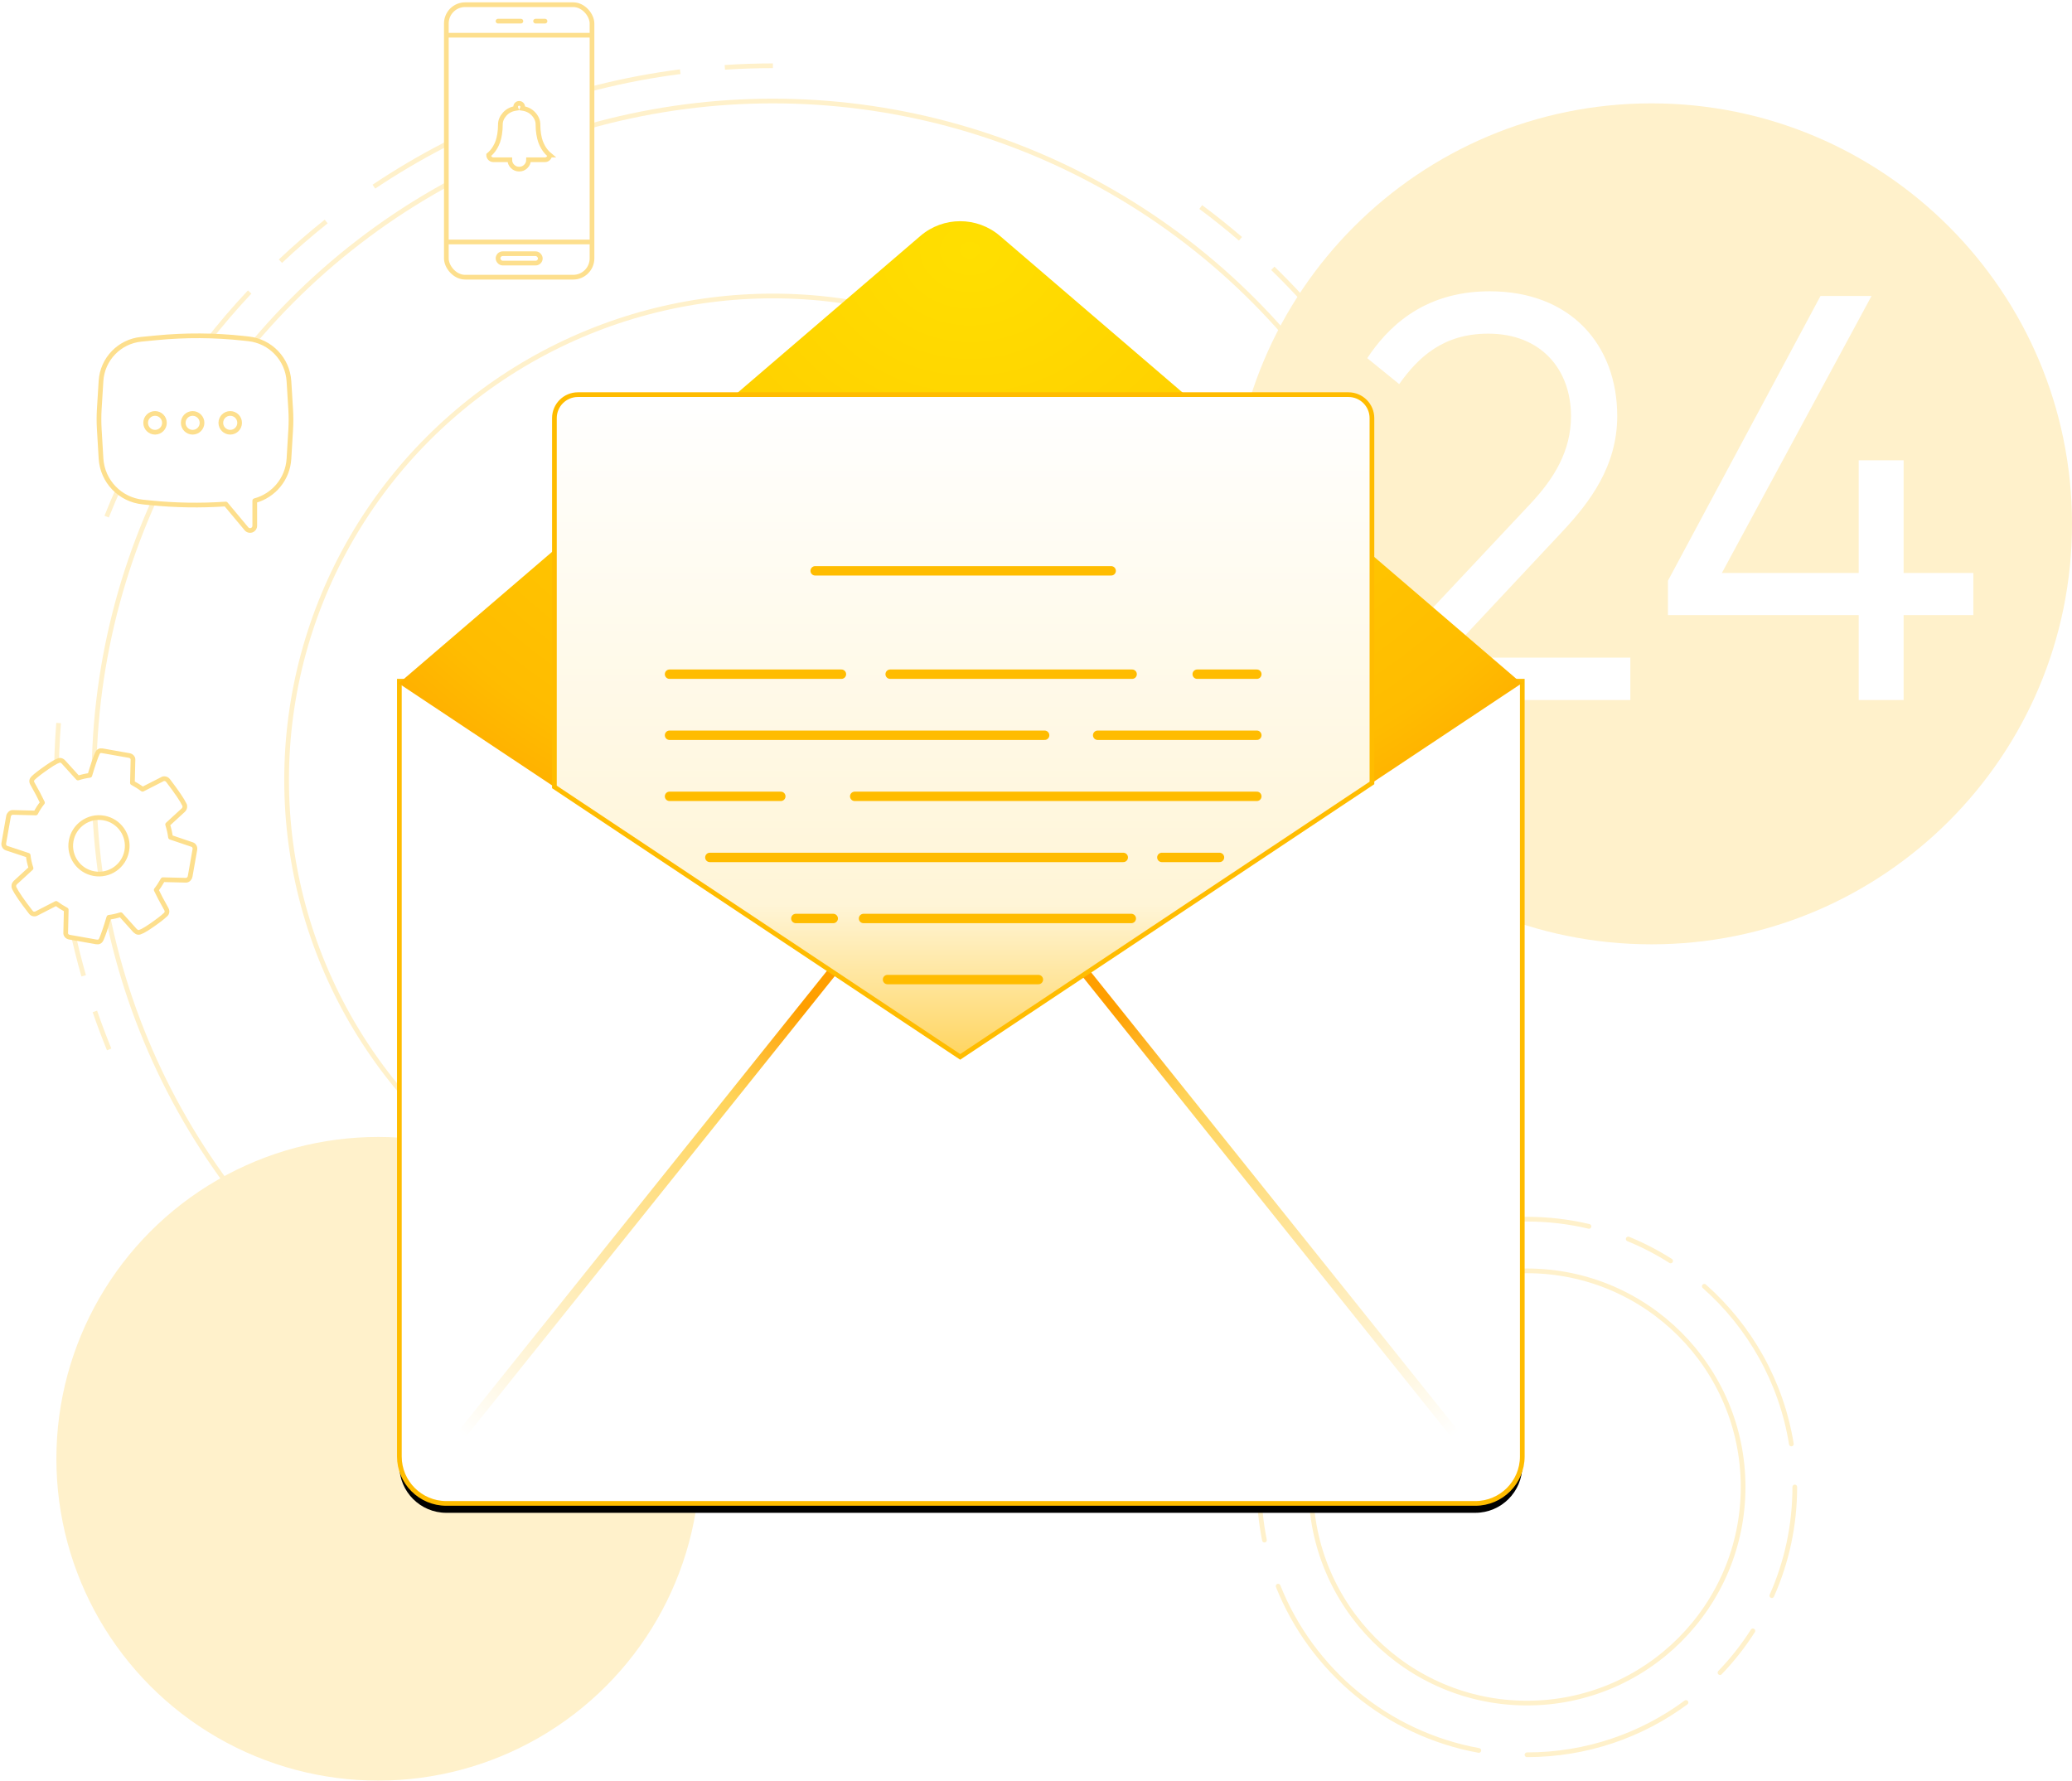 <?xml version="1.0" encoding="UTF-8"?> <svg xmlns="http://www.w3.org/2000/svg" xmlns:xlink="http://www.w3.org/1999/xlink" width="441" height="379" viewBox="0 0 441 379"> <defs> <linearGradient id="r9y2xgombd" x1="82.04%" x2="20.206%" y1=".162%" y2="95.673%"> <stop offset="0%" stop-color="#FF9F00"></stop> <stop offset="20.819%" stop-color="#FFD358"></stop> <stop offset="100%" stop-color="#FFF"></stop> </linearGradient> <linearGradient id="ctujff5n9e" x1="50%" x2="50%" y1="0%" y2="100%"> <stop offset="0%" stop-color="#FFF"></stop> <stop offset="76.99%" stop-color="#FFF5D7"></stop> <stop offset="100%" stop-color="#FFD560"></stop> </linearGradient> <radialGradient id="74kz9014oc" cx="12.331%" cy="10.932%" r="105.023%" fx="12.331%" fy="10.932%" gradientTransform="translate(0.123,0.109),rotate(45.68),scale(1,1.201),translate(-0.123,-0.109)"> <stop offset="0%" stop-color="#FFDF00"></stop> <stop offset="69.774%" stop-color="#FFBC00"></stop> <stop offset="100%" stop-color="#FF8E00"></stop> </radialGradient> <filter id="s4xw516fqa" width="118.8%" height="125.7%" x="-9.4%" y="-11.7%" filterUnits="objectBoundingBox"> <feMorphology in="SourceAlpha" operator="dilate" radius=".5" result="shadowSpreadOuter1"></feMorphology> <feOffset dy="2" in="shadowSpreadOuter1" result="shadowOffsetOuter1"></feOffset> <feGaussianBlur in="shadowOffsetOuter1" result="shadowBlurOuter1" stdDeviation="7"></feGaussianBlur> <feComposite in="shadowBlurOuter1" in2="SourceAlpha" operator="out" result="shadowBlurOuter1"></feComposite> <feColorMatrix in="shadowBlurOuter1" values="0 0 0 0 0 0 0 0 0 0 0 0 0 0 0 0 0 0 0.1 0"></feColorMatrix> </filter> <path id="019599fdxb" d="M88 144h239v165c0 5.523-4.477 10-10 10H98c-5.523 0-10-4.477-10-10V144z"></path> </defs> <g fill="none" fill-rule="evenodd"> <g> <g transform="translate(-740, -169) translate(737, 170)"> <path fill="#FFF1CB" d="M354.5 21c49.43 0 89.5 40.07 89.5 89.5S403.93 200 354.5 200 265 159.93 265 110.5 305.07 21 354.5 21zm-34.444 40C305.48 61 298.01 69.221 294 75.234l6.803 5.522c4.008-5.645 9.292-10.737 18.95-10.737 11.297 0 17.614 7.67 17.614 17.547 0 7.363-3.523 13.253-8.747 18.775l-32.13 34.235V148H350v-9.019h-39.6l25.387-27.119c5.528-5.95 11.42-13.62 11.42-24.296 0-15.154-9.901-26.566-27.15-26.566zm81.277 1H390.47L358 122.612v7.315h40.602V148h9.56v-18.073H423v-8.975h-14.838V96.978h-9.56v23.974h-29.117L401.333 62z"></path> <circle cx="83.5" cy="309.5" r="68.5" fill="#FFF1CB"></circle> <circle cx="167.5" cy="165" r="144.5" stroke="#FFF1CB"></circle> <ellipse cx="167.5" cy="165" stroke="#FFF1CB" rx="103.5" ry="103"></ellipse> <path stroke="#FFF1CB" d="M147.78 14.26c-23.914 3.077-46.091 11.675-65.203 24.47m-10.152 7.418c-3.366 2.68-6.617 5.498-9.742 8.446m-6.547 6.563c-12.94 13.78-23.336 29.965-30.439 47.808m-10.22 43.932C15.16 156.89 15 160.927 15 165c0 14.461 2.026 28.45 5.81 41.702m2.383 7.576c.939 2.732 1.954 5.43 3.042 8.09m283.408-112.54c-7.983-20.418-20.266-38.691-35.74-53.716m-6.884-6.288c-2.736-2.35-5.556-4.606-8.456-6.761M167.5 13c-3.438 0-6.849.113-10.23.337"></path> <circle cx="328" cy="315.5" r="46" stroke="#FFF1CB" transform="translate(328, 315.5) scale(-1, -1) translate(-328, -315.5)"></circle> <path stroke="#FFF1CB" stroke-linecap="round" d="M314.803 370.964c4.236 1.005 8.654 1.536 13.197 1.536 31.48 0 57-25.52 57-57 0-3.875-.387-7.66-1.123-11.317m-2.914-9.794c-7.168-17.966-23.212-31.43-42.714-34.97M328 258.5c-12.673 0-24.38 4.135-33.844 11.13m-7.235 6.354c-2.615 2.717-4.962 5.694-7 8.887m-4.032 7.498C272.746 299.438 271 307.265 271 315.5m.73 9.15c2.144 13.287 8.881 25.036 18.53 33.567m7.167 5.398c2.847 1.813 5.866 3.38 9.027 4.672" transform="translate(328, 315.5) scale(-1, -1) translate(-328, -315.5)"></path> <g> <use fill="#000" filter="url(#s4xw516fqa)" xlink:href="#019599fdxb"></use> <use fill="#FFF" stroke="#FFBC00" xlink:href="#019599fdxb"></use> </g> <path fill="url(#74kz9014oc)" d="M146.003 71.125l145.861-11.17-28.284 140.717-140.716 28.284 11.17-145.861c.49-6.397 5.572-11.48 11.969-11.97z" transform="translate(207.364, 144.456) rotate(45) translate(-207.364, -144.456)"></path> <path stroke="url(#r9y2xgombd)" stroke-width="2" d="M180 206L91.993 315.905"></path> <path stroke="url(#r9y2xgombd)" stroke-width="2" d="M321 206l-88.007 109.905" transform="translate(277.493, 261.159) scale(-1, 1) translate(-277.493, -261.159)"></path> <path fill="url(#ctujff5n9e)" stroke="#FFBC00" d="M290 83c2.762 0 5 2.239 5 5v77.654l-87.636 58.303L121 166.5V88c0-2.761 2.239-5 5-5h164z"></path> <path stroke="#FFBC00" stroke-linecap="round" stroke-width="2" d="M176.5 120.5h63M145.5 142.5h36.588m10.371 0h51.502m13.85 0H270.5M145.5 155.5h79.837m11.287 0H270.5M145.5 168.5h23.685m15.73 0H270.5M250.286 181.5h12.268m-20.48 0h-87.992M186.79 194.5h56.99m-63.437 0h-7.96M191.896 207.5h32.114"></path> <path fill="#FFF" stroke="#FDDF8D" stroke-linecap="round" stroke-linejoin="round" d="M27.054 159c.245 0 .46.074.643.223.183.149.284.337.302.564l.734 4.826c.857.28 1.644.603 2.36.97l3.725-2.806c.157-.158.367-.236.63-.236.227 0 .445.087.655.262 2.256 2.08 3.698 3.567 4.328 4.459.122.14.183.332.183.577 0 .21-.07.41-.21.603-.262.367-.708.949-1.337 1.744-.63.796-1.102 1.412-1.417 1.85.455.874.813 1.73 1.076 2.57l4.8.734c.227.035.41.144.55.328.14.183.21.389.21.616v5.823c0 .21-.07.41-.21.603-.14.192-.315.306-.524.341l-4.852.734c-.333.945-.674 1.74-1.023 2.387.612.874 1.547 2.08 2.806 3.62.175.21.262.428.262.655 0 .228-.078.429-.236.603-.472.647-1.337 1.592-2.596 2.833-1.26 1.242-2.081 1.862-2.466 1.862-.21 0-.437-.078-.682-.236l-3.62-2.832c-.768.402-1.564.734-2.386.996-.28 2.378-.533 4.004-.76 4.879-.123.49-.438.734-.945.734h-5.822c-.245 0-.46-.074-.643-.223-.183-.149-.284-.336-.301-.564l-.735-4.826c-.857-.28-1.643-.603-2.36-.97l-3.699 2.806c-.174.158-.393.236-.655.236-.245 0-.464-.096-.656-.288-2.203-1.994-3.646-3.462-4.327-4.407-.123-.174-.184-.375-.184-.603 0-.21.07-.41.21-.603.262-.367.708-.949 1.337-1.744.63-.796 1.102-1.412 1.417-1.85-.472-.873-.83-1.739-1.076-2.596l-4.8-.708c-.227-.035-.41-.144-.55-.328-.14-.183-.21-.389-.21-.616v-5.823c0-.21.07-.41.21-.603.14-.192.306-.306.498-.34l4.879-.735c.244-.805.585-1.609 1.022-2.413-.699-.997-1.634-2.203-2.806-3.62-.175-.21-.262-.42-.262-.63 0-.174.078-.375.236-.602.454-.63 1.316-1.57 2.583-2.82 1.268-1.25 2.094-1.875 2.479-1.875.227 0 .454.087.682.262l3.62 2.806c.769-.402 1.564-.734 2.386-.996.28-2.378.533-4.004.76-4.879.123-.49.438-.734.945-.734h5.822zm-3.007 14.033c-3.321 0-6.014 2.693-6.014 6.014 0 3.322 2.693 6.015 6.014 6.015 3.322 0 6.015-2.693 6.015-6.015 0-3.321-2.693-6.014-6.015-6.014z" transform="translate(24.143, 179.143) rotate(10) translate(-24.143, -179.143)"></path> <g fill="#FFF" stroke="#FDDF8D" stroke-linecap="round" stroke-linejoin="round" transform="translate(24.064, 70)"> <path d="M30.714 1l1.102.12c4.69.508 8.33 4.323 8.62 9.032l.37 6.034c.086 1.41.087 2.825.003 4.235l-.373 6.23c-.257 4.285-3.241 7.843-7.276 8.924v5.337c0 .297-.132.578-.36.768-.424.354-1.054.297-1.408-.126h0l-4.406-5.274c-5.365.368-10.754.279-16.108-.267l-1.559-.159C4.486 35.362.724 31.437.436 26.588l-.374-6.294c-.084-1.41-.083-2.825.005-4.236l.369-5.97C.724 5.428 4.354 1.668 9 1.215l3.26-.317C18.398.301 24.582.335 30.713 1z"></path> <circle cx="11.936" cy="19" r="2"></circle> <circle cx="19.936" cy="19" r="2"></circle> <circle cx="27.936" cy="19" r="2"></circle> </g> <rect width="31" height="58" x="98" fill="#FFF" stroke="#FDDF8D" stroke-linecap="round" stroke-linejoin="round" rx="4"></rect> <path stroke="#FDDF8D" d="M120 32c0 .27-.099.505-.297.703-.198.198-.432.297-.703.297h-3.5c0 .552-.195 1.023-.586 1.414-.39.39-.862.586-1.414.586-.552 0-1.023-.195-1.414-.586-.39-.39-.586-.862-.586-1.414H108c-.27 0-.505-.099-.703-.297-.198-.198-.297-.432-.297-.703.26-.219.497-.448.71-.688.214-.24.436-.55.665-.933.23-.383.423-.796.582-1.238.159-.443.29-.98.39-1.61.102-.63.153-1.307.153-2.031 0-.792.305-1.527.914-2.207.61-.68 1.409-1.092 2.398-1.238-.041-.1-.062-.2-.062-.305 0-.208.073-.385.219-.531.146-.146.323-.219.531-.219.208 0 .385.073.531.219.146.146.219.323.219.531 0 .104-.02.206-.063.305.99.146 1.79.558 2.399 1.238.61.68.914 1.415.914 2.207 0 .724.05 1.401.152 2.031.102.63.232 1.167.391 1.61.159.442.353.855.582 1.238.23.383.45.694.664.933.214.24.45.47.711.688z"></path> <path fill="#FFF" stroke="#FDDF8D" stroke-linecap="round" stroke-linejoin="round" d="M109 3.5h4.867m3.125 0H119M98.5 6.5h30M98.5 50.5h30"></path> <rect width="9" height="2" x="109" y="53" fill="#FFF" stroke="#FDDF8D" stroke-linecap="round" stroke-linejoin="round" rx="1"></rect> </g> </g> </g> </svg> 